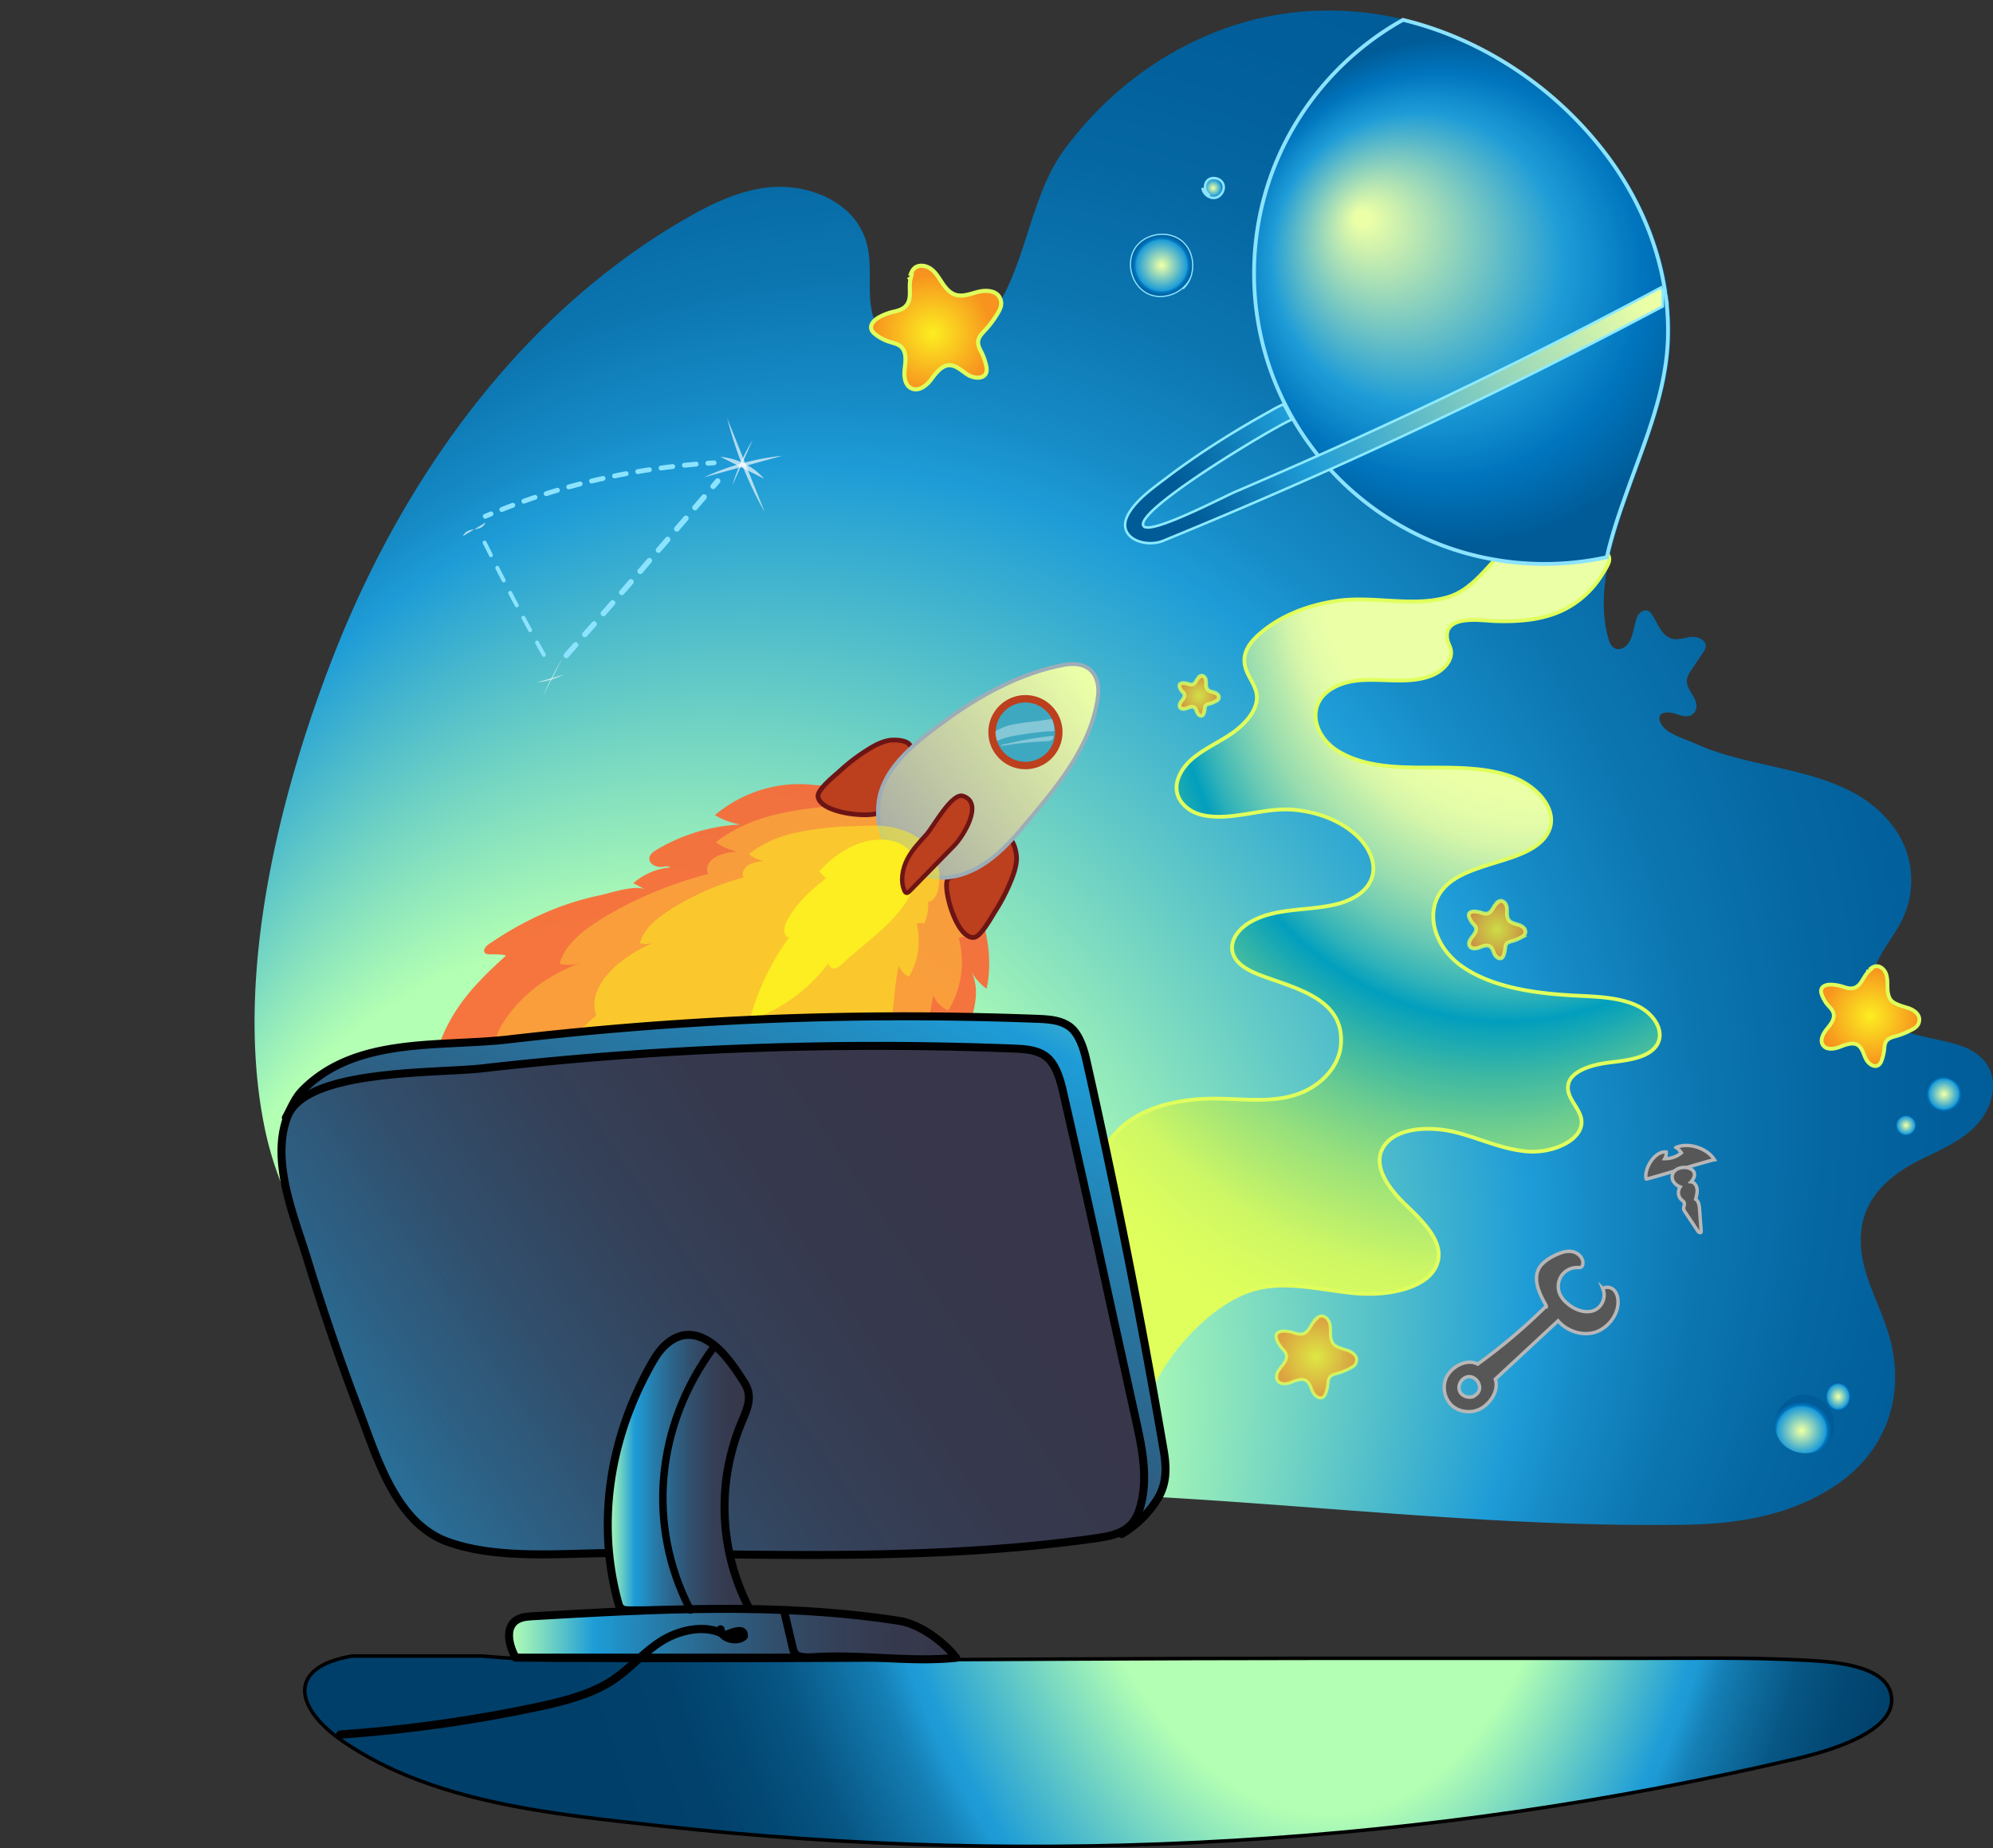 <svg xmlns="http://www.w3.org/2000/svg" xmlns:xlink="http://www.w3.org/1999/xlink" viewBox="0 0 2166.9 2009.4"><rect x="0" y="0" width="2166.9" height="2009.4" fill="#333333" stroke="none"/><defs><style>.cls-1{isolation:isolate;}.cls-2,.cls-29{fill:#fcee21;}.cls-3{fill:url(#radial-gradient);}.cls-10,.cls-11,.cls-12,.cls-13,.cls-4,.cls-9{stroke:#e0ff5c;}.cls-10,.cls-11,.cls-12,.cls-13,.cls-18,.cls-19,.cls-20,.cls-26,.cls-27,.cls-28,.cls-30,.cls-32,.cls-4,.cls-7,.cls-8,.cls-9{stroke-miterlimit:10;}.cls-10,.cls-11,.cls-12,.cls-18,.cls-4{stroke-width:4.11px;}.cls-4{mix-blend-mode:soft-light;fill:url(#radial-gradient-2);}.cls-5{fill:#ff632f;opacity:0.88;}.cls-6{fill:#fbb03b;opacity:0.7;}.cls-30,.cls-7{fill:#bc3f1e;stroke:#6d1515;}.cls-7{stroke-width:5.15px;}.cls-8{stroke:#9cadb7;stroke-width:4.2px;fill:url(#linear-gradient);}.cls-9{stroke-width:4.45px;fill:url(#radial-gradient-3);}.cls-10{fill:url(#radial-gradient-4);}.cls-11,.cls-12,.cls-13{opacity:0.79;}.cls-11{fill:url(#radial-gradient-5);}.cls-12{fill:url(#radial-gradient-6);}.cls-13{stroke-width:3.4px;fill:url(#radial-gradient-7);}.cls-14{fill:url(#radial-gradient-8);}.cls-15{fill:url(#radial-gradient-9);}.cls-16{fill:url(#radial-gradient-10);}.cls-17{fill:url(#radial-gradient-11);}.cls-18,.cls-22,.cls-23,.cls-24,.cls-25,.cls-26,.cls-27{stroke:#8be3ff;}.cls-18{fill:url(#radial-gradient-12);}.cls-19{stroke:#8deaff;fill:url(#linear-gradient-2);}.cls-19,.cls-27{stroke-width:2.74px;}.cls-20{fill:#575757;stroke:#b7b7b7;stroke-width:3.71px;}.cls-21,.cls-31{fill:#fff;}.cls-21{opacity:0.66;}.cls-22,.cls-23,.cls-24,.cls-25,.cls-37,.cls-38{fill:none;}.cls-22,.cls-23,.cls-24,.cls-25,.cls-33,.cls-34,.cls-35,.cls-36,.cls-37,.cls-38{stroke-linecap:round;stroke-linejoin:round;}.cls-22,.cls-23{stroke-width:5.29px;}.cls-23{stroke-dasharray:12.81 12.81;}.cls-24{stroke-width:4.28px;stroke-dasharray:15.34;}.cls-25{stroke-width:5.98px;stroke-dasharray:15.22;}.cls-26{stroke-width:1.37px;fill:url(#radial-gradient-13);}.cls-27{fill:url(#radial-gradient-14);}.cls-28{fill:#3ea8c1;stroke:#bc3f1e;stroke-width:8.07px;}.cls-29{opacity:0.52;}.cls-30{stroke-width:4.81px;}.cls-31{opacity:0.36;}.cls-32,.cls-33,.cls-34,.cls-35,.cls-36,.cls-37,.cls-38{stroke:#000;}.cls-32{stroke-width:3.85px;fill:url(#radial-gradient-15);}.cls-33,.cls-34,.cls-35,.cls-36{stroke-width:8.7px;}.cls-33{fill:url(#linear-gradient-3);}.cls-34{fill:url(#linear-gradient-4);}.cls-35{fill:url(#linear-gradient-5);}.cls-36{fill:url(#linear-gradient-6);}.cls-37{stroke-width:8.96px;}.cls-38{stroke-width:8.08px;}</style><radialGradient id="radial-gradient" cx="1033.57" cy="890.34" fx="116.904" fy="1903.414" r="1366.24" gradientTransform="translate(-3.1 -59.1) rotate(-0.2) scale(1 1.07)" gradientUnits="userSpaceOnUse"><stop offset="0.38" stop-color="#b3ffb3"/><stop offset="0.58" stop-color="#1e9cd7"/><stop offset="0.61" stop-color="#168bc6"/><stop offset="0.66" stop-color="#0c76b1"/><stop offset="0.72" stop-color="#0567a2"/><stop offset="0.78" stop-color="#015e9a"/><stop offset="0.88" stop-color="#005b97"/></radialGradient><radialGradient id="radial-gradient-2" cx="1296.2" cy="1004.47" fx="1513.936" fy="462.118" r="716.43" gradientTransform="translate(-4.8 -163.9) scale(1.01 1.16)" gradientUnits="userSpaceOnUse"><stop offset="0.33" stop-color="#ebffa7"/><stop offset="0.35" stop-color="#e5fda8"/><stop offset="0.37" stop-color="#d6f6a9"/><stop offset="0.39" stop-color="#bbebac"/><stop offset="0.42" stop-color="#97dcaf"/><stop offset="0.45" stop-color="#68c9b4"/><stop offset="0.48" stop-color="#30b2b9"/><stop offset="0.5" stop-color="#009ebe"/><stop offset="0.5" stop-color="#039fbd"/><stop offset="0.54" stop-color="#3db8a3"/><stop offset="0.58" stop-color="#6fce8e"/><stop offset="0.62" stop-color="#97e07c"/><stop offset="0.66" stop-color="#b7ed6e"/><stop offset="0.69" stop-color="#cef764"/><stop offset="0.73" stop-color="#dbfd5e"/><stop offset="0.76" stop-color="#e0ff5c"/></radialGradient><linearGradient id="linear-gradient" x1="960.32" y1="745.05" x2="716.98" y2="939.68" gradientTransform="matrix(1.04, 0.03, -0.03, 1.01, -4.86, -36.89)" gradientUnits="userSpaceOnUse"><stop offset="0" stop-color="#ebffa7"/><stop offset="0.99" stop-color="#a3a3a3"/></linearGradient><radialGradient id="radial-gradient-3" cx="734" cy="382.34" r="61.05" gradientTransform="matrix(1.02, 0.39, -0.38, 1, 188.81, -315.62)" gradientUnits="userSpaceOnUse"><stop offset="0" stop-color="#fcee21"/><stop offset="0.98" stop-color="#f7931e"/></radialGradient><radialGradient id="radial-gradient-4" cx="1811.6" cy="1095.35" r="53.89" gradientTransform="matrix(1, 0, 0, 1, 0, 0)" xlink:href="#radial-gradient-3"/><radialGradient id="radial-gradient-5" cx="1405.9" cy="1001.33" r="31.03" gradientTransform="matrix(1, 0, 0, 1, 0, 0)" xlink:href="#radial-gradient-3"/><radialGradient id="radial-gradient-6" cx="1081.93" cy="747.03" r="21.61" gradientTransform="matrix(1, 0, 0, 1, 0, 0)" xlink:href="#radial-gradient-3"/><radialGradient id="radial-gradient-7" cx="1209.41" cy="1465.89" r="44.13" gradientTransform="matrix(1, 0, 0, 1, 0, 0)" xlink:href="#radial-gradient-3"/><radialGradient id="radial-gradient-8" cx="1891.76" cy="1180.12" r="19.86" gradientUnits="userSpaceOnUse"><stop offset="0.03" stop-color="#ebffa7"/><stop offset="0.81" stop-color="#1e9cd7"/><stop offset="0.87" stop-color="#0075be"/><stop offset="0.99" stop-color="#005b97"/></radialGradient><radialGradient id="radial-gradient-9" cx="1850.54" cy="1214.07" r="11.72" xlink:href="#radial-gradient-8"/><radialGradient id="radial-gradient-10" cx="2060.61" cy="1648.53" r="29.78" gradientTransform="translate(787.6 618.8) scale(0.48 0.54)" xlink:href="#radial-gradient-8"/><radialGradient id="radial-gradient-11" cx="1861.59" cy="1595.82" r="47.15" gradientTransform="translate(452.5 476.7) scale(0.69 0.67)" xlink:href="#radial-gradient-8"/><radialGradient id="radial-gradient-12" cx="1366.74" cy="307.93" fx="1255.845" fy="225.086" r="279.37" gradientUnits="userSpaceOnUse"><stop offset="0.03" stop-color="#ebffa7"/><stop offset="0.57" stop-color="#1e9cd7"/><stop offset="0.79" stop-color="#0075be"/><stop offset="0.99" stop-color="#005b97"/></radialGradient><linearGradient id="linear-gradient-2" x1="1623.48" y1="259.95" x2="981.32" y2="573.45" gradientUnits="userSpaceOnUse"><stop offset="0.11" stop-color="#ebffa7"/><stop offset="0.68" stop-color="#1e9cd7"/><stop offset="0.87" stop-color="#005b97"/></linearGradient><radialGradient id="radial-gradient-13" cx="1041.18" cy="279.13" r="33.85" xlink:href="#radial-gradient-8"/><radialGradient id="radial-gradient-14" cx="1097.18" cy="194.97" r="11.18" xlink:href="#radial-gradient-8"/><radialGradient id="radial-gradient-15" cx="1143.9" cy="1343.76" fx="1397.588" fy="1301.896" r="925.65" gradientTransform="matrix(0.28, 1.56, -0.87, 0.41, 1985.22, -1141.21)" gradientUnits="userSpaceOnUse"><stop offset="0.35" stop-color="#b3ffb3"/><stop offset="0.58" stop-color="#1e9cd7"/><stop offset="0.59" stop-color="#1e9bd6"/><stop offset="0.63" stop-color="#157fb5"/><stop offset="0.69" stop-color="#0d6899"/><stop offset="0.74" stop-color="#075684"/><stop offset="0.81" stop-color="#034975"/><stop offset="0.88" stop-color="#01416c"/><stop offset="0.99" stop-color="#003f69"/></radialGradient><linearGradient id="linear-gradient-3" x1="864.49" y1="834.46" x2="288.83" y2="1938.77" gradientUnits="userSpaceOnUse"><stop offset="0" stop-color="#b3ffb3"/><stop offset="0.04" stop-color="#97ecba"/><stop offset="0.13" stop-color="#50bdcb"/><stop offset="0.19" stop-color="#1e9cd7"/><stop offset="0.2" stop-color="#1e9ad4"/><stop offset="0.33" stop-color="#267caa"/><stop offset="0.46" stop-color="#2c6388"/><stop offset="0.59" stop-color="#314f6d"/><stop offset="0.72" stop-color="#344159"/><stop offset="0.86" stop-color="#36394e"/><stop offset="1" stop-color="#37364a"/></linearGradient><linearGradient id="linear-gradient-4" x1="-140.57" y1="1897.31" x2="793.91" y2="1254.25" xlink:href="#linear-gradient-3"/><linearGradient id="linear-gradient-5" x1="438.98" y1="1591.64" x2="593.48" y2="1591.64" xlink:href="#linear-gradient-3"/><linearGradient id="linear-gradient-6" x1="331.67" y1="1767.17" x2="817.77" y2="1767.17" xlink:href="#linear-gradient-3"/></defs><g class="cls-1"><g id="Layer_2" data-name="Layer 2"><path class="cls-2" d="M-205.5-9.4h-16.3" transform="translate(221.8 9.4)"/></g><g id="Layer_3" data-name="Layer 3"><path class="cls-3" d="M1928.5,1212.3c-16.1,18-39,27.9-60.7,38.4-55.1,26.7-79.6,66.4-59.6,127.5,8.2,24.9,20.5,48.5,26.4,74,13.9,59.4-7.5,116.1-56.9,150.8s-108.3,44.4-166.8,45.3c-261.6,4.1-522.6-39.1-784.7-35.6-169.4,2.3-348.5-12.2-502.3-89.2-123.5-61.8-230.1-169.2-258.2-307.9C31.9,1049,83.8,848.9,141.1,702.7c71.9-183.5,192-356,361.3-461.6,8.2-5.1,16.5-10,24.9-14.8,25.8-14.7,53.3-27.6,82.8-31.6,43.5-5.9,97.1,13.4,110.2,59.6,8.7,30.6-3.4,66.3,12.9,93.6,19.3,32.2,69.4,32.5,99.2,9.7,60.6-46.5,58.6-143.1,102-203,47.3-65,115.3-115.5,192.5-138.6,59.7-17.9,121.3-18,179.5-3.8,87.1,21.1,166.7,74.2,221.6,147.3,33,44,55.9,96.1,63.7,150.4.4,3.4.9,6.8,1.2,10.2a272.9,272.9,0,0,1,1.3,41.4c-2.4,55.5-24.2,107.3-42.7,158.9-8.4,23.4-17.6,49.5-23.5,76-6.6,29.7-9,60-1.2,88.1,1.2,4.3,3.1,9,7.2,11s9.2.2,12.5-3c6-6,7.3-15.2,9.2-23,1-3.9,1.8-8,4.3-11.2s7-5.2,10.6-3.4a11,11,0,0,1,3.9,4.1c6.4,9.8,10.5,23.2,21.8,26,6.9,1.8,14-1.4,21.1-2s16,3.5,15.4,10.6c-.3,2.6-1.7,4.8-3.2,6.9l-11.9,17.7c-2.5,3.6-5.1,7.6-5.4,12-.4,6.2,3.6,11.6,6.8,17s5.4,12.4,1.8,17.4c-6.7,9.5-17.8,2-26.4.8-14.6-2-14.8,8.1-7.1,16.3s24.1,12.8,34.8,17.6c70.3,32.3,170.8,23.4,218.4,95.6,17.8,26.9,20.6,63,7.3,92.3-11.5,25.5-34.5,47-35.7,74.9-2.4,58.5,67.4,51.8,103.6,67.7,8.3,3.7,16.2,9,21.6,16.4C1951.6,1165.6,1944.6,1194.4,1928.5,1212.3Z" transform="translate(221.8 9.4)"/><path class="cls-4" d="M1526.1,593c4.3,6.2.9,11.4-7,23.8a102.1,102.1,0,0,1-41,36.9c-23.5,11.4-49.8,13-75.5,12.1-13.8-.5-56.1-7.6-50.7,20.5.7,3.3,2.6,6.3,3.5,9.7,3.3,12.6-8.6,24.3-20.8,29.1-33.4,13.2-74-4.3-105.9,12.8s-22.5,53.2,4.6,69.5,60.5,17.6,93,17.7,66.6-.8,96,10.1,51.6,38.3,38.6,61.3c-17.2,30.8-76.4,29.7-106.6,53.7s-19.4,68.1,13.4,91,79.1,29.5,123.2,31.8c23.2,1.2,47.7,1.7,67.5,11.1s32.2,31.2,18.7,45.9c-10.9,11.8-32.3,13.6-50.8,16s-40.1,9.2-43,23.6,12.5,25,14.3,38.4c2.8,21.5-30.2,36.5-58,34.5s-52.3-14.3-78.8-20.9-60.9-5.6-76,12.6c-16.9,20.5,1.6,47.1,21.4,66s42.9,41.3,34.4,64.7c-9.5,26.4-53.3,35-88.6,31.8s-71.3-13.3-105.4-5.6c-50,11.2-100.2,69.4-116.2,107.8-20.4-82.8-44.4-261.2-51-259.8,18.6-34,56.2-50,102.3-53.5,34.6-2.7,71,5.6,103.5-4.2,27.9-8.3,48.6-30.4,50.8-54.2,4.9-51.2-50.3-62.1-86.5-76-13.7-5.2-29.3-12.8-31.5-27.2-1.9-12.4,7.7-23.7,18.4-30.2,27.9-16.8,63.2-12.4,94.8-20.1,16.8-4.1,34.3-13.7,39-30.2s-5.1-33.8-17.8-45.2c-18.3-16.5-42.8-25-67.4-27.3-32.9-3-66.8,12.6-98.8,5.9-13-2.7-25.6-11.8-28.3-24.9s5.9-27.2,16.5-36.3c13.7-11.7,30.7-18.7,45.3-29.3,10.9-8,24-21.3,25-35.8s-11.5-24.3-13.3-38.6,7.8-25.2,18-33.7c23.1-19.4,52.5-30.1,82.3-34.4,39.5-5.8,81.3,6.9,119.7-3.8,44.8-12.4,60.5-75.7,110.6-73.3,16.3,5.6,43.9,9.1,57.2,19.5A34,34,0,0,1,1526.1,593Z" transform="translate(221.8 9.4)"/><path class="cls-5" d="M843.5,980.6c8.5,27.1,13.8,54.6,7.4,85a57.2,57.2,0,0,1-17.1-19.5c17.6,33.2-12.2,73.8-15.8,107.8-5.9,55.6-15.4,111.3-25.4,166.3-1.8,10.2-4,20.9-10.9,28.6-13.8,15.3-38.3,11.4-58.2,6.2-147.7-38.4-297.9-77.8-428-157.5-19.8-12.2-41-28.5-42.6-51.7-.6-10.1,2.7-20,6.7-29.4,16.2-37.7,41.2-61.6,68.8-87-5.8-1.5-12.4-1.2-18.6-1.3-1.7-.1-3.7-.3-4.7-1.9-1.9-3.1,1.5-7.1,4.4-9,38.9-26.4,77.2-44,120.8-53.2,11.7-2.5,38.9-11.9,49.6-6.3l-13.2-6.9a71.9,71.9,0,0,1,40.6-17.2c-4.9-2.4-6.3-.3-11.7-.5s-11.9-3.8-11.4-9.5c.4-4.1,4.1-6.8,7.5-8.9A196.5,196.5,0,0,1,583.1,887a78.7,78.7,0,0,1-27.6-10.2c29.3-24.7,67.9-36.9,105.1-33,28.8,3,50.9-4.8,79.5-.1,11.2,1.8,22.5,3.7,33,8.2,26,11,39.3,32.5,46.4,57.9S836,957.1,843.5,980.6Z" transform="translate(221.8 9.4)"/><path class="cls-6" d="M747.9,863.9c67.3-1.9,118.4,37.7,105.9,95.3-1.8,8-6.2,16.8-15.6,18.7a61.1,61.1,0,0,1-6,32.2,19.4,19.4,0,0,0-11.7.1,100.5,100.5,0,0,1-11.4,79.1c-7.5-3.5-13.4-9.6-15.9-16.4-8.1,32.4-6,66.5-15,98.7s-33.4,64.4-72.5,71.4c-28.9,5.2-59-4.4-87-13.8l-281.8-94.9c-7.5-2.5-15.9-5.9-18.1-12.3-1.5-4.4.5-9,2.8-13.1,17.4-31.8,49.3-57.6,88.1-71.4a42.7,42.7,0,0,1-23,1c5.4-20.7,25.1-36.2,45.3-48.7,34.9-21.6,74.5-38.2,116.4-49-3.6-6.4.6-14.1,7.3-18.1s15.3-5.3,23.5-6.5a58.2,58.2,0,0,1-22.7-10c27.7-21,58.3-30.6,95.8-35.8S709.6,864.9,747.9,863.9Z" transform="translate(221.8 9.4)"/><path class="cls-7" d="M747.3,795.3a9.5,9.5,0,0,0-2.5.3c-8.4,1.5-16,5.6-23.1,10.1a198.9,198.9,0,0,0-30.2,23c-5.2,4.8-24.6,20.1-23.9,27.6,1.8,18.1,53.3,23.5,65.2,18.2a6.7,6.7,0,0,0,2.1-1.3c1.1-1,1.4-2.6,1.7-4.1,3.6-18,12.6-34.3,23.3-49.1,4.1-5.6,12.3-12,7.7-19.2C764.2,795.3,752.8,794.9,747.3,795.3Z" transform="translate(221.8 9.4)"/><path class="cls-7" d="M883.3,920.7c.1,1,.2,1.8.2,2.6-.1,8.4-2.8,16.7-6,24.5a206.4,206.4,0,0,1-17.4,33.7c-3.8,5.9-15.5,27.7-23.1,28.3-18.1,1.4-32.4-48.4-29.2-61a6.5,6.5,0,0,1,.9-2.3,6.6,6.6,0,0,1,3.8-2.4c17-6.7,31.6-18.3,44.2-31.5,4.9-5,9.7-14.2,17.7-10.9C880.3,904.1,882.7,915.2,883.3,920.7Z" transform="translate(221.8 9.4)"/><path class="cls-8" d="M964,719.3c7.4,7,9.2,18.2,8,27.9-7.2,56.7-47.8,102.2-83.4,144.6-20,23.7-44.2,47.6-76.9,52.4-39.2,5.7-85.6-28.4-78.1-82.8,5.3-38.3,44.1-66.8,73.7-88.2,38.1-27.7,81.8-51.4,128.6-59.9,9.3-1.6,19.7-1,27,5Z" transform="translate(221.8 9.4)"/><path class="cls-9" d="M767.8,290.6c1-3.1,2.2-6.3,4.7-8.5,4.8-4.2,12.7-2.9,17.9.9s8.5,9.6,12.1,15,7.9,10.7,14,12.9c8.2,2.8,16.9-.9,25.2-3s19.2-1.6,23.3,5.9.3,13.7-3.4,19.6a102.3,102.3,0,0,1-12.3,16.1c-3.3,3.6-7.1,7.3-7.6,12.1s2.1,8.9,4.1,13a64.3,64.3,0,0,1,4.6,13.4c.6,2.7,1,5.7-.1,8.2-2.9,7-13.6,5.8-20.1,1.7s-12.6-10.5-20.3-10.2-14.1,8.4-19.1,15.2-13.4,13.5-21.3,10.1-8.6-13.8-7.6-22,2.1-18-4.2-23.6c-3.3-2.9-7.9-3.7-12.1-5.1a49.6,49.6,0,0,1-15-7.7c-2.1-1.6-4.2-3.5-5-6-1.7-5.6,3.7-10.6,8.8-13.3a61,61,0,0,1,15.9-5.9c9.6-2.1,16-5.9,17-16.5.6-6.7-.7-13.6,1.1-20l-2.8,1.9" transform="translate(221.8 9.4)"/><path class="cls-10" d="M1810.6,1044.9c2-1.7,4.1-3.3,6.7-3.8,4.9-.8,9.6,3.2,11.4,7.9s1.6,9.8,1.7,14.8.7,10.4,3.9,14.3,11.5,6.3,17.9,8.2,13.3,6.7,12.8,13.4-5.5,9.2-10.5,11.6a83.7,83.7,0,0,1-14.9,5.8c-3.6,1-7.7,2-10.1,5s-2.3,6.7-2.7,10.2a50,50,0,0,1-2.6,10.8c-.7,2.1-1.7,4.2-3.5,5.4-4.9,3.5-11.4-1.6-14-7s-3.9-12-9.1-15-12.9-.1-19,2.3-14.5,3.6-18.3-1.8.1-12.7,4.2-17.7,9-11.1,7.1-17.4c-1-3.3-3.6-5.7-5.8-8.3a37.5,37.5,0,0,1-6.7-11.2c-.7-1.9-1.3-4.1-.7-6.1,1.2-4.3,6.8-5.5,11.3-5.2a48.2,48.2,0,0,1,13.1,2.5c7.2,2.5,13,2.6,18.1-4.1,3.2-4.2,5.2-9.3,9.1-12.9l-2.6.2" transform="translate(221.8 9.4)"/><path class="cls-11" d="M1405.3,972.3a9,9,0,0,1,3.9-2.2c2.8-.5,5.5,1.8,6.6,4.5s.9,5.7.9,8.6.4,5.9,2.3,8.2,6.6,3.6,10.3,4.7,7.6,3.9,7.4,7.7-3.3,5.3-6.1,6.7a42.5,42.5,0,0,1-8.6,3.3c-2.1.6-4.4,1.2-5.8,2.9s-1.3,3.9-1.6,5.9a22.5,22.5,0,0,1-1.5,6.2,6,6,0,0,1-2,3.2c-2.8,1.9-6.5-1-8-4.1s-2.3-6.9-5.3-8.6-7.4-.1-10.9,1.3-8.4,2.1-10.6-1.1.1-7.2,2.5-10.2,5.1-6.4,4.1-10c-.6-1.9-2.1-3.3-3.4-4.8a21.7,21.7,0,0,1-3.8-6.4,6,6,0,0,1-.5-3.5c.7-2.5,4-3.2,6.6-3a24.4,24.4,0,0,1,7.5,1.5c4.1,1.4,7.5,1.4,10.4-2.4s3-5.4,5.3-7.4h-1.5" transform="translate(221.8 9.4)"/><path class="cls-12" d="M1081.5,726.8a6.1,6.1,0,0,1,2.7-1.5c2-.3,3.9,1.3,4.6,3.1s.6,4,.7,6a9.4,9.4,0,0,0,1.5,5.7c1.7,2.1,4.6,2.5,7.2,3.3s5.3,2.7,5.2,5.4-2.3,3.7-4.3,4.6a26.7,26.7,0,0,1-5.9,2.3c-1.5.4-3.1.8-4.1,2s-.9,2.7-1.1,4.2a22.3,22.3,0,0,1-1,4.3,4.6,4.6,0,0,1-1.4,2.2c-2,1.3-4.6-.7-5.6-2.9s-1.6-4.8-3.7-6-5.1,0-7.6,1-5.8,1.4-7.4-.8.1-5.1,1.7-7.1,3.6-4.4,2.9-7-1.5-2.2-2.4-3.3a14.3,14.3,0,0,1-2.6-4.5,3.9,3.9,0,0,1-.3-2.4c.5-1.7,2.7-2.2,4.5-2.1a19.1,19.1,0,0,1,5.3,1c2.8,1,5.2,1,7.2-1.6s2.1-3.8,3.7-5.2h-1.1" transform="translate(221.8 9.4)"/><path class="cls-13" d="M1208.6,1424.6a12.3,12.3,0,0,1,5.4-3.1c4.1-.7,7.9,2.6,9.4,6.4s1.3,8.1,1.4,12.2.6,8.5,3.2,11.7,9.4,5.1,14.6,6.7,10.9,5.5,10.6,10.9-4.6,7.6-8.6,9.6a75,75,0,0,1-12.2,4.7c-3.1.8-6.4,1.6-8.3,4.1s-1.9,5.4-2.3,8.4a33.2,33.2,0,0,1-2.1,8.8,8.8,8.8,0,0,1-2.8,4.4c-4,2.9-9.4-1.3-11.5-5.7s-3.2-9.9-7.5-12.3-10.5-.1-15.5,1.9-11.9,3-15-1.5,0-10.4,3.4-14.5,7.4-9.1,5.9-14.2c-.8-2.7-3-4.7-4.8-6.9a32.5,32.5,0,0,1-5.5-9.1,8.6,8.6,0,0,1-.6-5c1-3.5,5.6-4.5,9.3-4.3a39.8,39.8,0,0,1,10.7,2.1c5.9,2,10.7,2.1,14.8-3.4,2.7-3.4,4.3-7.6,7.5-10.5h-2.2" transform="translate(221.8 9.4)"/><path class="cls-14" d="M1907.9,1186.6c-.2,5.6-5,10.3-10.3,12-12.7,4.2-27.7-8-26.1-21.3,4.5-37.6,63.7-2.2,30.7,19.1" transform="translate(221.8 9.4)"/><path class="cls-15" d="M1860.1,1217.9c-.2,3.3-3,6-6.1,7.1-7.5,2.5-16.3-4.8-15.4-12.6,2.6-22.2,37.5-1.3,18.1,11.3" transform="translate(221.8 9.4)"/><path class="cls-16" d="M1767.1,1497.6c9.3-10.7,24.6-2.2,23.9,13s-16.1,18.9-24.2,10C1761.3,1514.5,1761.3,1504.3,1767.1,1497.6Z" transform="translate(221.8 9.4)"/><path class="cls-17" d="M1717.9,1516.4c21.1-20.9,56.2-4.2,54.6,25.4s-36.8,36.8-55.2,19.5C1704.8,1549.5,1704.7,1529.5,1717.9,1516.4Z" transform="translate(221.8 9.4)"/><path class="cls-18" d="M1590.4,320c-.2-1.6-.5-3.1-.8-4.7a12.8,12.8,0,0,1-.1-1.9c-.3-1.2-.6-2.4-.8-3.7a9.3,9.3,0,0,1-.2-2.3c-8-53.4-30.8-104.6-63.3-147.9-54.9-73.1-134.5-126.2-221.6-147.3-96.6,54-161.9,157.2-161.9,275.8a314.7,314.7,0,0,0,68.9,196.9c4.1,5.1,8.4,10.1,12.8,15a316.6,316.6,0,0,0,92.1,70.1,306.5,306.5,0,0,0,56.5,22,318,318,0,0,0,153.2,4.4c5.9-26.5,15.2-52.6,23.6-76,18.5-51.6,40.3-103.4,42.7-158.9a286.5,286.5,0,0,0-1.3-41.4Z" transform="translate(221.8 9.4)"/><path class="cls-19" d="M1586.1,307a23.5,23.5,0,0,1-1.9-3.9q-60,32.1-120.7,62.9Q1351,422.9,1236.1,474.8l-25.5,11.5q-44.7,19.9-89.8,39.2c-13,5.6-91.8,46.9-99.2,37.1-11.9-15.8,139.1-106.4,161.4-116-4.3-5.9-5.4-10.5-9.6-16.4a144.7,144.7,0,0,0-14.6,7.6c-39,21.6-77.4,45.7-112.9,72.7-13.9,10.6-30.7,22.3-40,37.5-16.2,26.1,16,39.1,37.1,30.5q90.8-37.2,180.4-77.2,184.3-82.7,362.7-177.6Z" transform="translate(221.8 9.4)"/><path class="cls-20" d="M1642.2,1251.5c-7.7-12.5-28-19.3-41.7-13.4a20.4,20.4,0,0,1,5.8,5.9,27.7,27.7,0,0,1-18.1,6.3,12.3,12.3,0,0,0,1.6-7.2c-12.7-1.6-24.5,19-21.8,29.3C1568.3,1273.3,1635.7,1252.4,1642.2,1251.5Z" transform="translate(221.8 9.4)"/><path class="cls-20" d="M1616.8,1275.5c3.6.4,6,3.9,6.5,7.7s-.5,7.5-1.5,11.2c3.3,2.2,4,6.9,4.3,11.2.5,7.7,1.1,15.3,1.7,23,0,.7.1,1.5-.4,2s-2.3-.2-3-1.2l-14.3-21.5a6.7,6.7,0,0,1-1.3-3c-.3-2,1.1-4.1.7-6.1s-2.1-2.9-3.4-4.1c-3.5-3.3-4-9.5-1.1-13.7a14.3,14.3,0,0,1-7.6-6.3,9.7,9.7,0,0,1,.7-10.1C1606.1,1254.8,1629.6,1261,1616.8,1275.5Z" transform="translate(221.8 9.4)"/><path class="cls-21" d="M568.9,445.3a404.8,404.8,0,0,0,40.6,101.8" transform="translate(221.8 9.4)"/><path class="cls-21" d="M543.4,509.6a268.4,268.4,0,0,1,85.3-23.5" transform="translate(221.8 9.4)"/><path class="cls-21" d="M596.5,469a208.9,208.9,0,0,0-22,49.3" transform="translate(221.8 9.4)"/><path class="cls-21" d="M561.4,487.2c18.5,1.7,36.2,10.6,47.6,23.9" transform="translate(221.8 9.4)"/><path class="cls-22" d="M554.6,493.8l-6.7.4" transform="translate(221.8 9.4)"/><path class="cls-23" d="M535.1,495.2c-75.7,6.5-149.2,23.9-217.2,51.7" transform="translate(221.8 9.4)"/><path class="cls-22" d="M312,549.3l-6.2,2.6" transform="translate(221.8 9.4)"/><path class="cls-21" d="M373.4,706.4l8.2,42.6" transform="translate(221.8 9.4)"/><path class="cls-21" d="M361.9,732.6a86.6,86.6,0,0,0,29.4-8.6" transform="translate(221.8 9.4)"/><path class="cls-21" d="M363.6,721.1l29.5,18.1" transform="translate(221.8 9.4)"/><path class="cls-21" d="M368.5,747.4a354.6,354.6,0,0,1,21.2-41.1" transform="translate(221.8 9.4)"/><path class="cls-24" d="M305.1,580.5q30.8,62.6,65,123.1" transform="translate(221.8 9.4)"/><path class="cls-25" d="M393.9,703.2q32.6-36.6,64.8-73.6t63.9-73.9l35.9-42.1" transform="translate(221.8 9.4)"/><path class="cls-21" d="M286.4,555.5l8.1,24.6" transform="translate(221.8 9.4)"/><path class="cls-21" d="M306.2,558.7l-24.7,14.8C287,561.5,300.7,570.7,306.2,558.7Z" transform="translate(221.8 9.4)"/><path class="cls-26" d="M1073.8,289.2c-5.7,18.7-29.6,29.2-47.3,20.9s-24.8-33.3-14.2-49.7,36.3-20.2,51.2-7.6,15.4,38.6,1.1,51.8" transform="translate(221.8 9.4)"/><path class="cls-27" d="M1093.7,202.9c-6-2.7-7.2-12.2-2.2-16.5s14-2,16.5,4.1-1.9,13.9-8.4,15.1-13.4-4.2-14-10.8" transform="translate(221.8 9.4)"/><path class="cls-20" d="M1537.4,1405.1c-.2-4.4-1.4-8.9-4.5-12s-8.5-4.1-12-1.5a18.4,18.4,0,0,1-6.7,22.2c-9.3,5.9-21.9,1.9-30.5-4.9-4.5-3.5-8.5-8-10.3-13.4a21.2,21.2,0,0,1,3-18.6,20.7,20.7,0,0,1,16.9-8.2c1.5,0,3.1.2,4.3-.7a4.6,4.6,0,0,0,1.5-2.9c1.1-6.4-4.8-12.4-11.2-13.7s-12.9,1.1-18.8,3.9-14.3,7.8-17.9,14.8c-6.2,12.3.7,26.8,7.5,38.8,0,0,1.9,4.1,0,2.3a629.5,629.5,0,0,1-73.9,62.5c-10.7-5.8-25.2,1.1-32.1,11.1s-5.2,24.8,3.5,33.3,23.4,9.6,33.6,3,17.9-19.5,14.2-31.1l68.2-63.4c9.5,10.9,25.1,16.4,39,12.8S1538.1,1420.7,1537.4,1405.1Zm-157.8,104c-5.4,1.6-12.1-.7-14.3-5.9-3-6.8,2.6-15.6,9.9-15.9s13.6,8.1,11.2,15.1C1384.9,1506.6,1379.6,1509.1,1379.6,1509.1Z" transform="translate(221.8 9.4)"/><circle class="cls-28" cx="1114.9" cy="796" r="36.3"/><path class="cls-29" d="M676.3,1114.9A311.1,311.1,0,0,1,503.2,1177c-15,.6-30.6,0-43.6-7.5-6.7-3.9-12.6-9.5-20.1-11.5-9.3-2.5-19,1.1-28.6,2s-21.4-3.3-22.7-12.9c-.7-4.8,1.7-9.6,4.3-13.8a147.2,147.2,0,0,1,34-38.5c-12.3-35.9,34.7-68.8,63.3-79.5a28.7,28.7,0,0,1-15.9.8c3.8-15.1,17.5-26.5,31.6-35.6a287.7,287.7,0,0,1,81.1-35.9c-2.5-4.7.5-10.3,5.1-13.3s10.6-3.8,16.4-4.7a39.8,39.8,0,0,1-15.7-7.3C611.7,903.9,633,897,659.1,893s39.7-4,66.2-4.8c46.8-1.5,82,27.3,72.9,69.3-1.2,5.8-4.3,12.3-10.9,13.7a47.8,47.8,0,0,1-4.3,23.5,12.8,12.8,0,0,0-8.2.1,77.2,77.2,0,0,1-8.3,57.7,21.8,21.8,0,0,1-11-12c-5.8,23.7-4.5,48.5-11,72s-23.5,47-50.6,52.2c-20.1,3.8-40.9-3.2-60.3-10L438.7,1086c-5.1-1.8-11-4.3-12.4-8.9a9.7,9.7,0,0,1,.4-6.3" transform="translate(221.8 9.4)"/><path class="cls-2" d="M633.4,992.4c-3.3,6.1-3.9,16.7,2.9,17.2a271.7,271.7,0,0,0-43.1,90.5,182.1,182.1,0,0,0,86.8-63.7c-2.1,2.9,1.5,7.2,5,7.1s6.5-2.8,9.1-5.2c16.6-15.5,35.2-28.7,51.1-44.9,78.4-79.7-13.7-125.5-76.3-55.4,2.4,2.6,4.9,5.1,7.4,7.6C659.4,958.5,643.7,973.2,633.4,992.4Z" transform="translate(221.8 9.4)"/><path class="cls-30" d="M815.8,909.8l-48.5,49.5c-1.1,1.1-2.4,2.3-3.7,1.9s-1.6-1.4-2.1-2.5c-4.6-10.2-2.1-24,3.4-34.4s13.4-18.3,20.8-26.7S813,852.1,825.2,856C848.4,863.4,825.3,900.1,815.8,909.8Z" transform="translate(221.8 9.4)"/><path class="cls-31" d="M922.5,773.1l-.2-.2c-1-1.1-11,1.1-12.7,1.2L893.5,776c-5.3.8-10.7,1.6-15.9,2.7s-10.5,3.5-15.7,6a1.7,1.7,0,0,0-1,.6,2.9,2.9,0,0,0-.5,2.4,58.1,58.1,0,0,0,1.7,8.5c7.7-3.5,16.2-5.3,24.6-6.6s18.3-2.9,27.6-3.6c.9-.1,7.7-.3,10.3-.6A64.6,64.6,0,0,0,922.5,773.1Z" transform="translate(221.8 9.4)"/><path class="cls-31" d="M918.2,796.4a9.8,9.8,0,0,0,2.9-.9c1.7-1,3-3.1,2.3-4.9-11.3,1.1-22.5,2.8-33.6,4.9q-8.2,1.7-16.5,3.6c-1.2.3-6.5.9-6.9,2.3a.4.4,0,0,0-.1.3A411.1,411.1,0,0,1,918.2,796.4Z" transform="translate(221.8 9.4)"/><path class="cls-32" d="M1738.4,1795.5h-.1c-60-3.1-118.6-2-178.8-2H1217c-184.7,0-369.3,1.5-554,2.1q-141.2.5-282.2-.2c-26.4-.1-52.7-2.3-79.1-4.4H161c-72.7,12.5-61.4,57.7-9.4,93.2,97.5,66.6,227.6,78.6,346.1,91.7,411.8,45.5,833.5,20.8,1234.4-73.4,21.1-5,63.6-16.3,86.8-35.4,11.2-9.2,17.9-20.3,15.6-33.3C1828.4,1799.6,1767.9,1797,1738.4,1795.5Z" transform="translate(221.8 9.4)"/><path class="cls-33" d="M1040.1,1613.8a61.3,61.3,0,0,1-3.8,7.1,114.1,114.1,0,0,1-38.5,37.5c8.6-6-132.9-11.6-202.6-10.7l-265.3,3.5c-60.4.8-120.8,1.5-180.9-4.2-16.1-1.6-50.5-2.4-64.7-10.4s-8.9-25.5-18.9-40.5c-42.5-63.5-123.6-268.6-132.9-301-5.3-18.4-32.9-97.1-43.5-89.3,6.3-11.4,9.6-21.4,18.9-30.6,58.4-58.3,149.6-45.9,224.5-54.7q132.8-15.4,266.5-21.4,153.6-6.7,307.6-.8c12.3.5,25.5,1.4,35.2,8.9s14.8,23.2,17.8,36.7q47.3,210,83.7,422.3C1046.2,1583.3,1047,1598.7,1040.1,1613.8Z" transform="translate(221.8 9.4)"/><path class="cls-34" d="M880.2,1130.6c12.4.5,25.7,1.3,35.5,8.8s14.8,23,17.9,36.5q26.7,116.4,52,233.2,12.9,58.4,25.7,116.7c7.5,34.1,16.5,69.9,6.3,104.4-7.6,25.5-25.6,29.6-49.5,33-168.7,23.8-338.4,17.8-508.2,15.9h-6.1c-59.9-.6-132.4,8.4-189.8-12.6-55.8-20.8-76.4-92.5-95.4-142.3q-30.9-81.4-56.3-164.7c-14.3-46.7-40.2-106.7-21.5-155.1,20-51.8,161.9-46.6,211.8-52.3A3777.4,3777.4,0,0,1,880.2,1130.6Z" transform="translate(221.8 9.4)"/><path class="cls-35" d="M584.5,1536.9a243.2,243.2,0,0,0-17.3,67.9,239.6,239.6,0,0,0,26.3,135.9l-129.8.7c-3.2,0-6.8,0-9.3-1.6s-3.4-4.2-4-6.7c-23.7-86-9.8-177.6,35.3-258.3,4.8-8.6,10-17.2,18.4-24,24.1-19.7,48-3.1,63.1,14.6,7.7,9,14.1,18.7,20.2,28.3C596.9,1508.7,591.1,1521.2,584.5,1536.9Z" transform="translate(221.8 9.4)"/><path class="cls-36" d="M630.8,1742.4c3.1,13.1,6.1,26.2,9.2,39.3.7,3,1.6,6.2,4.4,8.3s10.2,2.8,15.7,2.4c52.6-3.9,105.3,5.9,157.7.6-12.3-16.2-38.3-36.5-61.9-40.2-130.9-20.4-266-12.7-399.1-5-3.8.3-7.8.5-11.3,1.6-19.7,5.9-15,28.4-6.7,43.4h302" transform="translate(221.8 9.4)"/><path class="cls-37" d="M148.2,1876.4A1556.7,1556.7,0,0,0,361,1846.7c29.1-6.2,58.7-13.5,82.3-28.7,19.7-12.8,34-30.5,53.9-43.1s49.7-19,69.6-6.4c10.1-4.2,20.8-8.1,20,1.1-7.6,6.9-24.8,1.8-25.2-7.5" transform="translate(221.8 9.4)"/><path class="cls-38" d="M554.9,1454.4C491,1540.1,481.1,1649,528.8,1741" transform="translate(221.8 9.4)"/></g></g></svg>